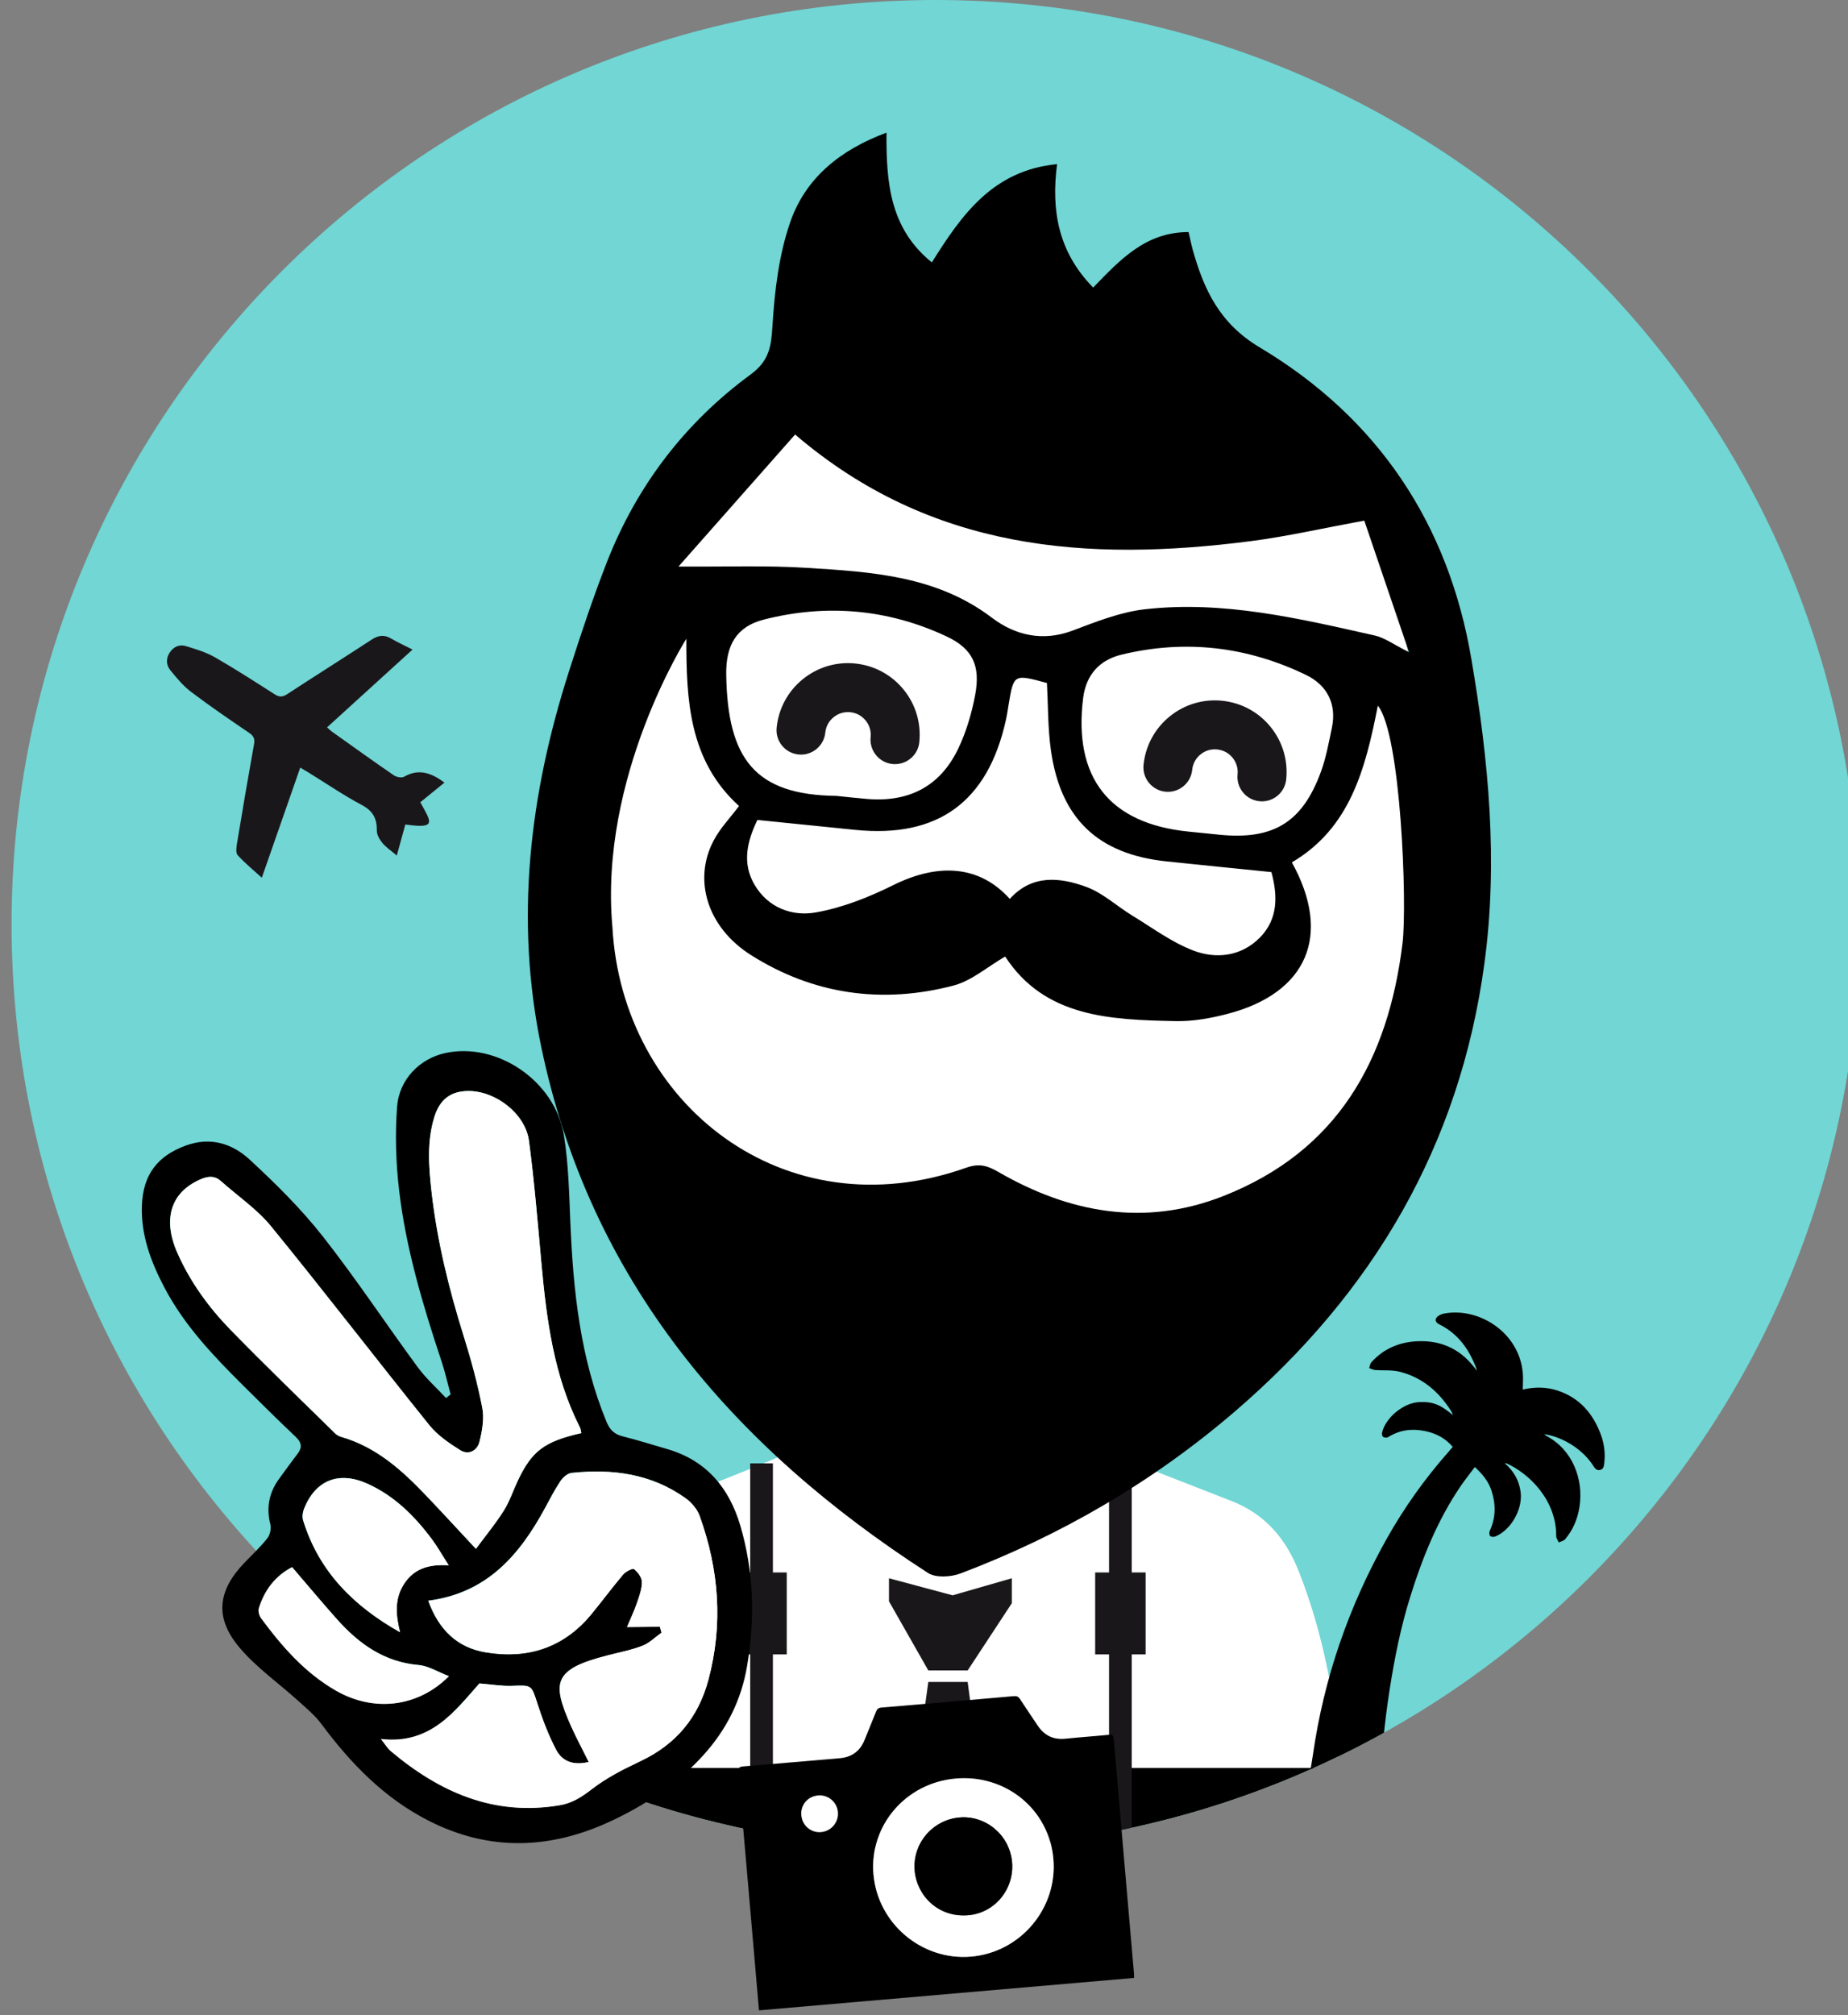 <?xml version="1.0" encoding="utf-8"?>
<svg width="100px" height="109px" viewBox="0 0 100 109" version="1.1" xmlns:xlink="http://www.w3.org/1999/xlink" xmlns="http://www.w3.org/2000/svg">
  <rect x="0" y="0" width="100" height="109" fill="#808080" stroke="none"/>
  <desc>Created with Lunacy</desc>
  <defs>
    <path d="M50 100C77.614 100 100 77.614 100 50C100 22.386 77.614 0 50 0C22.386 0 0 22.386 0 50C0 77.614 22.386 100 50 100Z" id="path_1" />
    <path d="M0 95.421L83.706 95.421L83.706 0L0 0L0 95.421Z" transform="translate(0.118 0.123)" id="path_2" />
    <clipPath id="mask_1">
      <use xlink:href="#path_1" />
    </clipPath>
    <clipPath id="mask_2">
      <use xlink:href="#path_2" />
    </clipPath>
  </defs>
  <g id="Graphics/Newsletter-man">
    <g id="fondo" transform="translate(0.627 0)">
      <path d="M50 100C77.614 100 100 77.614 100 50C100 22.386 77.614 0 50 0C22.386 0 0 22.386 0 50C0 77.614 22.386 100 50 100Z" id="Oval" fill="#71D6D4" stroke="none" />
      <g clip-path="url(#mask_1)">
        <g id="cuerpo" transform="translate(28.489 77.685)">
          <path d="M42.271 14.317C41.922 11.57 41.293 8.883 40.281 6.289C39.574 4.479 38.435 3.14 36.6 2.432C35.046 1.832 33.498 1.214 31.944 0.614C31.46 0.428 30.981 0.238 30.515 0.024C28.058 2.517 25.239 4.533 22.099 6.1C21.785 6.257 21.272 6.341 20.987 6.195C17.673 4.502 14.722 2.475 12.265 0C10.42 0.785 8.55 1.513 6.682 2.238C5.127 2.841 3.727 3.627 3.002 5.229C2.619 6.074 2.231 6.923 1.946 7.802C0.852 11.153 0.352 14.058 0.055 17.556C-0.029 18.539 -0.004 24.656 0.048 25.643C0.074 26.118 0.238 26.6 0.79 26.798C1.783 27.15 2.758 27.562 3.761 27.878C7.518 29.067 11.377 29.77 15.275 30.262C17.959 30.601 20.654 30.934 23.362 30.662C26.112 30.386 28.862 30.063 31.592 29.64C34.997 29.11 38.316 28.231 41.543 26.995C42.447 26.65 42.844 26.052 42.788 25.182C42.66 23.076 42.535 16.407 42.271 14.317" transform="translate(0.901 1.07)" id="Fill-12" fill="#FFFFFF" stroke="none" />
          <path d="M0 0L44.597 0L44.597 10.988L0 10.988L0 0Z" transform="translate(0 17.95)" id="Rectangle" fill="#000000" stroke="none" />
          <path d="M0 29.383L1.228 29.383L1.228 0L0 0L0 29.383Z" transform="translate(30.897 1.474)" id="Fill-24" fill="#1A171B" stroke="none" />
          <path d="M0 29.383L1.229 29.383L1.229 0L0 0L0 29.383Z" transform="translate(11.479 1.474)" id="Fill-26" fill="#1A171B" stroke="none" />
          <path d="M0 4.431L2.73 4.431L2.73 0L0 0L0 4.431Z" transform="translate(10.727 7.376)" id="Fill-27" fill="#1A171B" stroke="none" />
          <path d="M0 4.431L2.73 4.431L2.73 0L0 0L0 4.431Z" transform="translate(30.146 7.376)" id="Fill-28" fill="#1A171B" stroke="none" />
          <path d="M0 0L3.443 0.923L6.647 0L6.647 1.35L4.258 4.986L2.128 4.986L0 1.247L0 0Z" transform="translate(18.989 7.69)" id="Fill-29" fill="#1A171B" stroke="none" />
          <path d="M1.349 0L3.478 0L4.778 9.743L2.326 12.132L0 9.831L1.349 0Z" transform="translate(19.768 13.298)" id="Fill-30" fill="#1A171B" stroke="none" />
        </g>
        <path d="M12.437 11.881C12.13 11.622 11.863 11.448 11.668 11.215C11.513 11.029 11.353 10.768 11.356 10.543C11.368 9.891 11.153 9.472 10.543 9.149C9.552 8.624 8.623 7.985 7.665 7.395C7.529 7.311 7.39 7.232 7.212 7.127C6.526 9.092 5.852 11.021 5.132 13.084C4.639 12.634 4.197 12.276 3.822 11.859C3.713 11.735 3.756 11.434 3.79 11.225C4.086 9.436 4.389 7.65 4.71 5.866C4.761 5.58 4.703 5.421 4.454 5.252C3.392 4.53 2.327 3.803 1.303 3.028C0.877 2.706 0.522 2.275 0.182 1.858C-0.046 1.578 -0.062 1.225 0.147 0.905C0.357 0.585 0.674 0.445 1.029 0.555C1.56 0.719 2.107 0.88 2.584 1.153C3.687 1.785 4.756 2.476 5.827 3.16C6.076 3.319 6.25 3.318 6.499 3.156C8.017 2.165 9.551 1.2 11.068 0.208C11.43 -0.031 11.751 -0.08 12.13 0.145C12.469 0.344 12.831 0.508 13.288 0.741C11.709 2.178 10.199 3.551 8.664 4.948C8.769 5.04 8.847 5.123 8.938 5.188C10.046 5.977 11.151 6.771 12.273 7.54C12.415 7.638 12.697 7.698 12.826 7.622C13.631 7.159 14.317 7.417 15.016 7.937C14.592 8.281 14.166 8.631 13.708 9.001C13.823 9.212 13.964 9.448 14.082 9.695C14.282 10.112 14.192 10.269 13.723 10.276C13.433 10.282 13.14 10.228 12.898 10.205C12.748 10.752 12.601 11.285 12.437 11.881" transform="translate(8.408 34.397)" id="Fill-78" fill="#1A171B" stroke="none" />
        <path d="M0.055 24.88C0.108 24.56 0.165 24.242 0.212 23.922C0.806 19.778 2.15 15.904 4.186 12.271C5.143 10.562 6.27 8.984 7.56 7.522C7.632 7.441 7.702 7.357 7.777 7.268C7.365 6.782 6.85 6.526 6.258 6.408C5.557 6.268 4.896 6.352 4.278 6.742C4.211 6.783 4.075 6.773 4.008 6.727C3.958 6.694 3.936 6.559 3.956 6.482C4.16 5.666 5.12 4.887 5.957 4.846C6.68 4.811 7.102 4.969 7.788 5.553C7.743 5.446 7.725 5.386 7.694 5.336C7.018 4.265 6.107 3.5 4.885 3.198C4.471 3.096 4.02 3.145 3.587 3.112C3.476 3.104 3.368 3.044 3.257 3.008C3.293 2.902 3.303 2.77 3.371 2.695C4.063 1.926 4.943 1.578 5.947 1.551C7.261 1.515 8.302 2.048 9.083 3.154C9.057 3.071 9.039 2.986 9.008 2.908C8.636 1.966 8.073 1.19 7.175 0.707C7.021 0.624 6.797 0.537 6.867 0.335C6.911 0.209 7.122 0.093 7.275 0.063C9.18 -0.32 11.402 1.082 11.571 3.309C11.593 3.588 11.569 3.87 11.566 4.168C12.207 4.017 12.847 4.02 13.471 4.229C14.648 4.622 15.384 5.478 15.804 6.638C15.982 7.124 16.036 7.634 15.977 8.154C15.957 8.317 15.937 8.47 15.756 8.515C15.584 8.557 15.484 8.457 15.394 8.312C14.853 7.437 13.781 6.74 12.727 6.579C12.784 6.626 12.813 6.657 12.846 6.675C14.255 7.42 14.873 9.008 14.632 10.536C14.527 11.191 14.278 11.765 13.862 12.261C13.785 12.352 13.633 12.381 13.513 12.439C13.466 12.321 13.372 12.203 13.375 12.087C13.392 10.139 11.89 8.683 10.664 8.152C10.652 8.146 10.632 8.155 10.6 8.16C11.083 8.582 11.378 9.094 11.455 9.74C11.561 10.657 10.915 11.787 10.068 12.119C9.99 12.149 9.851 12.139 9.801 12.087C9.752 12.034 9.745 11.889 9.78 11.813C10.106 11.111 10.116 10.4 9.885 9.667C9.72 9.14 9.393 8.746 8.973 8.358C8.701 8.723 8.431 9.059 8.188 9.416C6.962 11.225 6.149 13.237 5.495 15.32C4.968 16.993 4.624 18.71 4.356 20.444C4.079 22.224 3.907 24.013 3.841 25.814C3.84 25.864 3.828 25.914 3.815 26C2.539 25.918 1.27 25.836 0 25.752C0.018 25.461 0.037 25.171 0.055 24.88" transform="translate(70.207 71)" id="Fill-5" fill="#000000" stroke="none" />
      </g>
    </g>
    <g id="personaje" transform="translate(-1 0.09)">
      <path d="M0 95.421L83.706 95.421L83.706 0L0 0L0 95.421Z" transform="translate(0.118 0.123)" id="Clip-25" fill="none" stroke="none" />
      <g clip-path="url(#mask_2)">
        <path d="M24.613 0.822C23.838 0.743 15.664 0.955 15.664 0.955L9.405 2.924L3.357 12.718L0 33.476L12.322 51.911L36.065 50.415L47.789 34.159L46.038 17.049L44.248 5.939L29.34 0L24.613 0.822Z" transform="translate(31.534 20.549)" id="Fill-31" fill="#FFFFFF" stroke="none" />
        <path d="M6.412 5.462C6.369 5.462 6.325 5.46 6.28 5.455C5.55 5.382 5.022 4.731 5.096 4.004C5.131 3.677 5.033 3.357 4.824 3.099C4.615 2.846 4.322 2.687 3.993 2.654C3.664 2.62 3.343 2.716 3.089 2.924C2.835 3.132 2.674 3.427 2.641 3.757C2.568 4.483 1.916 5.015 1.191 4.939C0.464 4.866 -0.065 4.215 0.007 3.489C0.113 2.457 0.613 1.529 1.416 0.874C2.219 0.218 3.231 -0.084 4.259 0.02C5.292 0.125 6.221 0.623 6.876 1.427C7.532 2.231 7.832 3.241 7.729 4.271C7.659 4.954 7.086 5.462 6.412 5.462" transform="translate(62.872 37.797)" id="Fill-32" fill="#1A171B" stroke="none" />
        <path d="M6.413 5.463C6.368 5.463 6.322 5.461 6.276 5.457C5.549 5.383 5.02 4.732 5.093 4.005C5.127 3.678 5.03 3.357 4.823 3.102C4.614 2.846 4.318 2.687 3.992 2.654C3.662 2.622 3.343 2.718 3.089 2.926C2.831 3.133 2.673 3.429 2.64 3.756C2.565 4.485 1.915 5.016 1.189 4.941C0.461 4.867 -0.068 4.218 0.007 3.49C0.112 2.458 0.612 1.53 1.413 0.875C2.218 0.219 3.231 -0.085 4.258 0.02C5.29 0.125 6.217 0.625 6.875 1.428C7.53 2.231 7.832 3.242 7.728 4.273C7.659 4.955 7.085 5.463 6.413 5.463" transform="translate(43.019 35.782)" id="Fill-33" fill="#1A171B" stroke="none" />
        <path d="M36.258 37.86C36.639 37.898 37.025 37.938 37.409 37.976C40.339 38.271 41.915 37.317 42.921 34.557C43.195 33.802 43.341 32.993 43.508 32.2C43.782 30.887 43.238 29.875 42.096 29.328C38.912 27.794 35.561 27.401 32.117 28.239C30.959 28.521 30.214 29.298 30.049 30.577C29.51 34.884 31.457 37.376 35.748 37.808C35.919 37.826 36.09 37.844 36.258 37.86M16.702 35.877C17.253 35.933 17.808 35.998 18.362 36.043C20.63 36.229 22.307 35.361 23.285 33.331C23.722 32.419 24.019 31.411 24.206 30.415C24.497 28.853 24.089 27.924 22.662 27.253C19.497 25.768 16.163 25.478 12.784 26.336C11.28 26.717 10.706 27.729 10.735 29.34C10.812 33.866 12.275 35.828 16.702 35.877M40.236 39.999C38.219 39.794 36.387 39.615 34.556 39.42C30.859 39.031 28.834 37.121 28.307 33.426C28.134 32.214 28.155 30.974 28.089 29.771C26.301 29.284 26.293 29.288 26.022 30.901C25.974 31.197 25.931 31.495 25.865 31.789C24.883 36.206 22.187 38.166 17.721 37.716C15.979 37.542 14.239 37.365 12.421 37.179C11.88 38.301 11.57 39.494 12.264 40.679C12.993 41.926 14.296 42.41 15.584 42.181C17.02 41.928 18.445 41.363 19.762 40.71C22.243 39.475 24.464 39.651 26.08 41.45C27.279 40.118 28.787 40.273 30.227 40.803C31.123 41.133 31.873 41.845 32.707 42.352C33.794 43.013 34.84 43.797 36.013 44.244C37.252 44.716 38.603 44.56 39.605 43.549C40.613 42.536 40.576 41.26 40.236 39.999M47.682 28.103C46.845 25.643 46.047 23.296 45.263 20.988C42.984 21.405 41.067 21.846 39.125 22.096C30.288 23.234 21.828 22.634 14.463 16.329C12.421 18.641 10.364 20.967 8.152 23.471C10.737 23.489 12.926 23.405 15.103 23.542C18.604 23.761 22.113 23.967 25.108 26.237C26.366 27.19 27.852 27.547 29.476 26.936C30.746 26.459 32.054 25.934 33.385 25.783C37.622 25.3 41.734 26.279 45.831 27.202C46.371 27.324 46.857 27.692 47.682 28.103M4.576 42.975C5.101 52.529 13.864 59.483 23.714 55.994C24.416 55.747 24.851 55.867 25.45 56.213C29.304 58.445 33.394 59.193 37.631 57.525C43.801 55.098 46.554 50.19 47.331 43.849C47.589 41.739 47.245 32.512 45.995 30.998C45.318 34.461 44.481 37.628 41.343 39.474C43.529 43.413 42.175 46.556 37.835 47.676C36.934 47.909 35.979 48.08 35.053 48.061C31.518 47.987 27.972 47.861 25.829 44.567C24.873 45.118 24.02 45.876 23.037 46.136C19.178 47.149 15.454 46.624 12.076 44.489C9.69 42.98 8.931 40.401 10.061 38.28C10.409 37.62 10.952 37.063 11.428 36.424C8.713 33.968 8.572 30.674 8.578 27.375C8.578 27.375 3.84 34.851 4.576 42.975M19.408 0C19.386 2.75 19.609 5.195 21.861 7.019C23.472 4.449 25.164 2.035 28.638 1.704C28.307 4.245 28.72 6.47 30.591 8.38C32.049 6.874 33.432 5.375 35.753 5.378C35.831 5.707 35.895 6.028 35.981 6.344C36.59 8.51 37.44 10.329 39.605 11.618C45.978 15.423 49.811 21.133 51.056 28.472C51.986 33.928 52.513 39.409 51.76 44.953C50.428 54.801 45.731 62.757 38.269 69.168C33.842 72.972 28.865 75.876 23.41 77.94C22.89 78.136 22.072 78.186 21.651 77.911C11.07 71.082 3.357 62.099 0.723 49.445C-0.71 42.572 0.09 35.814 2.213 29.181C2.85 27.187 3.511 25.195 4.272 23.245C5.887 19.119 8.49 15.699 12.055 13.082C13.067 12.338 13.172 11.558 13.238 10.428C13.356 8.535 13.589 6.577 14.213 4.8C15.039 2.453 16.897 0.931 19.408 0" transform="translate(29.563 7.086)" id="Fill-34" fill="#000000" stroke="none" />
      </g>
    </g>
    <g id="primer-plano" transform="translate(6.627 54.706)">
      <path d="M11.472 32.6C9.641 32.178 8.422 31.006 7.433 29.52C6.754 28.504 6.11 27.466 5.428 26.405C4.433 26.756 3.772 27.438 3.337 28.35C3.267 28.498 3.297 28.755 3.382 28.909C4.289 30.582 5.323 32.164 6.85 33.351C8.71 34.793 11.111 34.864 13.012 33.425C12.456 33.117 11.997 32.721 11.472 32.6M13.129 25.956C12.371 24.576 11.433 23.337 10.076 22.489C8.644 21.594 7.334 21.927 6.51 23.363C6.41 23.541 6.34 23.786 6.373 23.982C6.83 26.819 8.409 28.936 10.725 30.705C10.621 29.736 10.681 28.888 11.275 28.179C11.896 27.439 12.707 27.25 13.838 27.484C13.553 26.867 13.371 26.396 13.129 25.956M15.163 32.426C17.364 33.12 19.392 32.768 21.128 31.166C21.8 30.547 22.439 29.896 23.119 29.289C23.281 29.148 23.677 29.011 23.743 29.08C23.924 29.272 24.102 29.591 24.07 29.831C24.018 30.211 23.818 30.578 23.64 30.93C23.433 31.337 23.178 31.72 22.932 32.134C23.584 32.221 24.139 32.294 24.694 32.367C24.707 32.477 24.727 32.586 24.74 32.698C24.369 32.889 24.015 33.161 23.622 33.255C22.998 33.402 22.345 33.435 21.704 33.506C18.625 33.845 18.481 34.532 19.185 37.019C19.379 37.693 19.625 38.352 19.865 39.078C18.998 39.168 18.442 38.834 18.21 38.186C17.911 37.356 17.71 36.478 17.558 35.606C17.368 34.508 17.404 34.529 16.326 34.419C15.766 34.362 15.22 34.186 14.593 34.046C13.057 35.356 11.502 36.962 8.895 36.281C9.068 36.571 9.166 36.817 9.331 37.005C11.646 39.582 14.383 41.285 17.994 41.176C18.654 41.157 19.199 40.912 19.784 40.578C20.683 40.067 21.688 39.719 22.682 39.407C24.687 38.777 26.07 37.511 26.889 35.587C28.106 32.719 28.292 29.762 27.66 26.741C27.584 26.358 27.331 25.955 27.044 25.68C25.391 24.101 23.333 23.533 21.115 23.459C20.896 23.452 20.62 23.636 20.461 23.812C20.09 24.227 19.767 24.685 19.437 25.134C17.716 27.463 15.68 29.266 12.474 29.228C12.82 30.875 13.684 31.962 15.163 32.426M17.201 24.974C17.587 24.516 17.857 23.963 18.188 23.459C19.163 21.979 19.906 21.571 21.942 21.4C21.93 21.293 21.942 21.179 21.908 21.08C20.897 18.126 20.933 15.079 21.08 12.017C21.189 9.795 21.317 7.571 21.335 5.349C21.346 3.858 19.91 2.403 18.434 2.217C17.512 2.101 16.867 2.456 16.446 3.348C15.84 4.63 15.764 6.017 15.727 7.399C15.664 10.057 15.93 12.692 16.366 15.315C16.586 16.633 16.754 17.968 16.823 19.299C16.854 19.889 16.648 20.521 16.424 21.085C16.241 21.554 15.738 21.753 15.322 21.405C14.775 20.945 14.216 20.435 13.854 19.831C11.506 15.896 9.246 11.908 6.87 7.991C6.246 6.961 5.309 6.117 4.519 5.185C4.215 4.828 3.854 4.823 3.432 4.939C1.745 5.408 1.095 6.785 1.647 8.713C2.117 10.364 2.914 11.858 3.917 13.228C5.484 15.364 7.121 17.45 8.734 19.552C8.811 19.654 8.925 19.744 9.042 19.795C10.847 20.599 12.058 22.048 13.17 23.602C13.882 24.596 14.574 25.601 15.421 26.81C16.082 26.137 16.682 25.59 17.201 24.974M15.228 18.343C15.149 17.73 15.103 17.113 14.99 16.506C14.413 13.367 13.931 10.211 14.002 7.013C14.037 5.512 14.203 3.99 14.524 2.523C14.843 1.063 16.114 0.125 17.486 0.015C20.35 -0.216 23.187 2.327 23.249 5.316C23.282 6.888 23.092 8.467 22.938 10.037C22.58 13.711 22.446 17.37 23.379 20.994C23.498 21.453 23.712 21.719 24.148 21.893C24.911 22.199 25.656 22.559 26.409 22.895C28.433 23.798 29.453 25.438 29.769 27.557C30.151 30.136 29.86 32.664 29.071 35.143C28.508 36.915 27.494 38.378 26.075 39.567C24.476 40.905 22.633 41.788 20.661 42.4C17.182 43.48 13.88 43.148 10.842 41.023C8.632 39.478 7.097 37.37 5.822 35.034C5.544 34.521 5.132 34.074 4.754 33.62C3.845 32.531 2.783 31.541 2.028 30.355C0.878 28.555 1.244 27.122 2.916 25.808C3.39 25.436 3.887 25.09 4.319 24.676C4.49 24.513 4.613 24.184 4.587 23.951C4.484 23.015 4.76 22.236 5.404 21.571C5.792 21.171 6.176 20.769 6.574 20.377C6.885 20.073 6.881 19.802 6.606 19.455C5.771 18.41 4.964 17.346 4.156 16.282C2.781 14.469 1.459 12.62 0.686 10.453C0.156 8.971 -0.185 7.453 0.107 5.863C0.405 4.25 1.313 3.361 2.896 3.019C4.29 2.716 5.414 3.259 6.229 4.258C7.434 5.733 8.606 7.267 9.561 8.909C11.027 11.426 12.281 14.065 13.664 16.631C14.021 17.296 14.522 17.884 14.955 18.506C15.048 18.453 15.137 18.399 15.228 18.343" transform="matrix(0.99 -0.139 0.139 0.99 0.132 4.679)" id="Fill-70" fill="#000000" stroke="none" />
      <path d="M13.966 24.615C14.626 23.942 15.227 23.395 15.746 22.778C16.132 22.32 16.401 21.768 16.732 21.264C17.707 19.783 18.45 19.376 20.486 19.205C20.475 19.098 20.486 18.984 20.452 18.885C19.442 15.93 19.477 12.884 19.624 9.821C19.733 7.6 19.861 5.376 19.879 3.153C19.89 1.663 18.455 0.208 16.978 0.021C16.057 -0.095 15.412 0.26 14.991 1.152C14.385 2.435 14.309 3.822 14.272 5.203C14.208 7.862 14.476 10.497 14.911 13.12C15.13 14.437 15.299 15.772 15.368 17.104C15.398 17.693 15.193 18.326 14.968 18.89C14.785 19.359 14.282 19.558 13.867 19.21C13.32 18.75 12.76 18.239 12.399 17.636C10.05 13.701 7.791 9.713 5.414 5.795C4.791 4.765 3.854 3.922 3.064 2.99C2.759 2.632 2.399 2.627 1.977 2.744C0.29 3.213 -0.36 4.589 0.193 6.518C0.662 8.168 1.459 9.663 2.462 11.032C4.028 13.169 5.666 15.255 7.279 17.357C7.355 17.459 7.47 17.549 7.586 17.6C9.392 18.404 10.603 19.852 11.714 21.407C12.427 22.401 13.119 23.406 13.966 24.615" transform="matrix(0.99 -0.139 0.139 0.99 1.879 6.651)" id="Fill-72" fill="#FFFFFF" stroke="none" />
      <path d="M3.579 5.77C3.925 7.417 4.789 8.503 6.267 8.967C8.468 9.662 10.497 9.31 12.232 7.708C12.905 7.089 13.544 6.437 14.224 5.83C14.385 5.689 14.781 5.552 14.848 5.622C15.029 5.813 15.207 6.132 15.175 6.372C15.123 6.752 14.923 7.12 14.744 7.472C14.538 7.878 14.283 8.261 14.037 8.676C14.689 8.762 15.244 8.835 15.799 8.908C15.812 9.019 15.831 9.128 15.845 9.239C15.474 9.431 15.12 9.703 14.726 9.796C14.102 9.944 13.45 9.977 12.809 10.047C9.73 10.386 9.585 11.074 10.29 13.561C10.484 14.235 10.73 14.893 10.97 15.62C10.103 15.71 9.547 15.376 9.315 14.728C9.016 13.897 8.815 13.02 8.663 12.147C8.473 11.05 8.508 11.07 7.43 10.961C6.871 10.904 6.325 10.727 5.698 10.587C4.162 11.897 2.607 13.504 0 12.823C0.172 13.112 0.271 13.359 0.435 13.546C2.751 16.124 5.487 17.826 9.099 17.718C9.759 17.698 10.304 17.454 10.889 17.12C11.787 16.608 12.793 16.261 13.787 15.949C15.791 15.318 17.175 14.052 17.993 12.129C19.211 9.261 19.397 6.303 18.765 3.283C18.688 2.9 18.436 2.496 18.149 2.221C16.496 0.642 14.438 0.074 12.22 0C12.001 -0.007 11.725 0.178 11.566 0.354C11.195 0.768 10.871 1.226 10.542 1.675C8.821 4.005 6.785 5.808 3.579 5.77" transform="matrix(0.99 -0.139 0.139 0.99 12.205 26.671)" id="Fill-74" fill="#FFFFFF" stroke="none" />
      <path d="M7.473 5.491C7.189 4.874 7.006 4.403 6.765 3.963C6.007 2.582 5.069 1.343 3.711 0.496C2.28 -0.4 0.969 -0.066 0.146 1.369C0.045 1.547 -0.025 1.793 0.008 1.989C0.465 4.825 2.044 6.942 4.361 8.712C4.257 7.743 4.316 6.894 4.91 6.186C5.531 5.446 6.343 5.257 7.473 5.491" transform="matrix(0.99 -0.139 0.139 0.99 9.495 25.573)" id="Fill-76" fill="#FFFFFF" stroke="none" />
      <path d="M9.714 7.021C9.158 6.714 8.698 6.317 8.174 6.196C6.342 5.774 5.124 4.602 4.135 3.116C3.456 2.1 2.812 1.062 2.131 0C1.136 0.352 0.473 1.033 0.04 1.945C-0.032 2.094 -0.001 2.351 0.085 2.505C0.991 4.178 2.024 5.76 3.552 6.947C5.412 8.389 7.813 8.46 9.714 7.021" transform="matrix(0.99 -0.139 0.139 0.99 7.073 30.368)" id="Fill-78" fill="#FFFFFF" stroke="none" />
      <path d="M3.412 6.438C3.458 7 3.926 7.402 4.481 7.357C5.03 7.312 5.442 6.824 5.395 6.276C5.348 5.735 4.873 5.332 4.333 5.372C3.766 5.416 3.366 5.879 3.412 6.438M17.053 8.809C16.823 6.141 14.494 4.223 11.771 4.459C9.069 4.692 7.09 6.994 7.318 9.638C7.547 12.307 9.938 14.321 12.602 14.092C15.274 13.861 17.284 11.478 17.053 8.809M1.122 17C1.113 16.896 1.106 16.809 1.098 16.72C0.735 12.528 0.375 8.335 0.005 4.144C-0.017 3.898 0.032 3.822 0.288 3.802C2.019 3.665 3.749 3.504 5.48 3.362C6.15 3.307 6.595 2.977 6.842 2.359C7.042 1.855 7.255 1.357 7.453 0.852C7.509 0.705 7.578 0.636 7.749 0.621C10.136 0.421 12.523 0.215 14.911 0.003C15.072 -0.012 15.162 0.031 15.251 0.167C15.558 0.644 15.883 1.109 16.195 1.582C16.553 2.126 17.045 2.373 17.703 2.305C18.491 2.224 19.28 2.171 20.065 2.093C20.251 2.076 20.305 2.13 20.32 2.311C20.681 6.553 21.049 10.795 21.417 15.036C21.421 15.1 21.421 15.165 21.421 15.245C14.661 15.83 7.913 16.413 1.122 17" transform="translate(33.321 37.043)" id="Fill-80" fill="#000000" stroke="none" />
      <path d="M7.518 4.539C7.389 3.084 6.082 1.989 4.646 2.131C3.195 2.273 2.113 3.567 2.248 5.015C2.376 6.393 3.549 7.541 5.125 7.417C6.586 7.304 7.65 5.996 7.518 4.539M9.753 4.37C9.984 7.038 7.974 9.422 5.302 9.653C2.638 9.882 0.247 7.867 0.018 5.198C-0.21 2.555 1.768 0.253 4.47 0.02C7.194 -0.216 9.523 1.702 9.753 4.37" transform="translate(40.621 41.482)" id="Fill-82" fill="#FFFFFF" stroke="none" />
      <path d="M0.004 1.068C-0.043 0.509 0.358 0.047 0.924 0.003C1.464 -0.038 1.939 0.365 1.986 0.906C2.033 1.455 1.621 1.942 1.072 1.988C0.517 2.033 0.049 1.631 0.004 1.068" transform="translate(36.73 42.413)" id="Fill-84" fill="#FFFFFF" stroke="none" />
      <path d="M5.281 2.42C5.413 3.877 4.349 5.185 2.888 5.299C1.312 5.422 0.139 4.274 0.011 2.896C-0.124 1.448 0.958 0.155 2.409 0.012C3.845 -0.129 5.152 0.966 5.281 2.42" transform="translate(42.858 43.601)" id="Fill-86" fill="#000000" stroke="none" />
    </g>
  </g>
</svg>